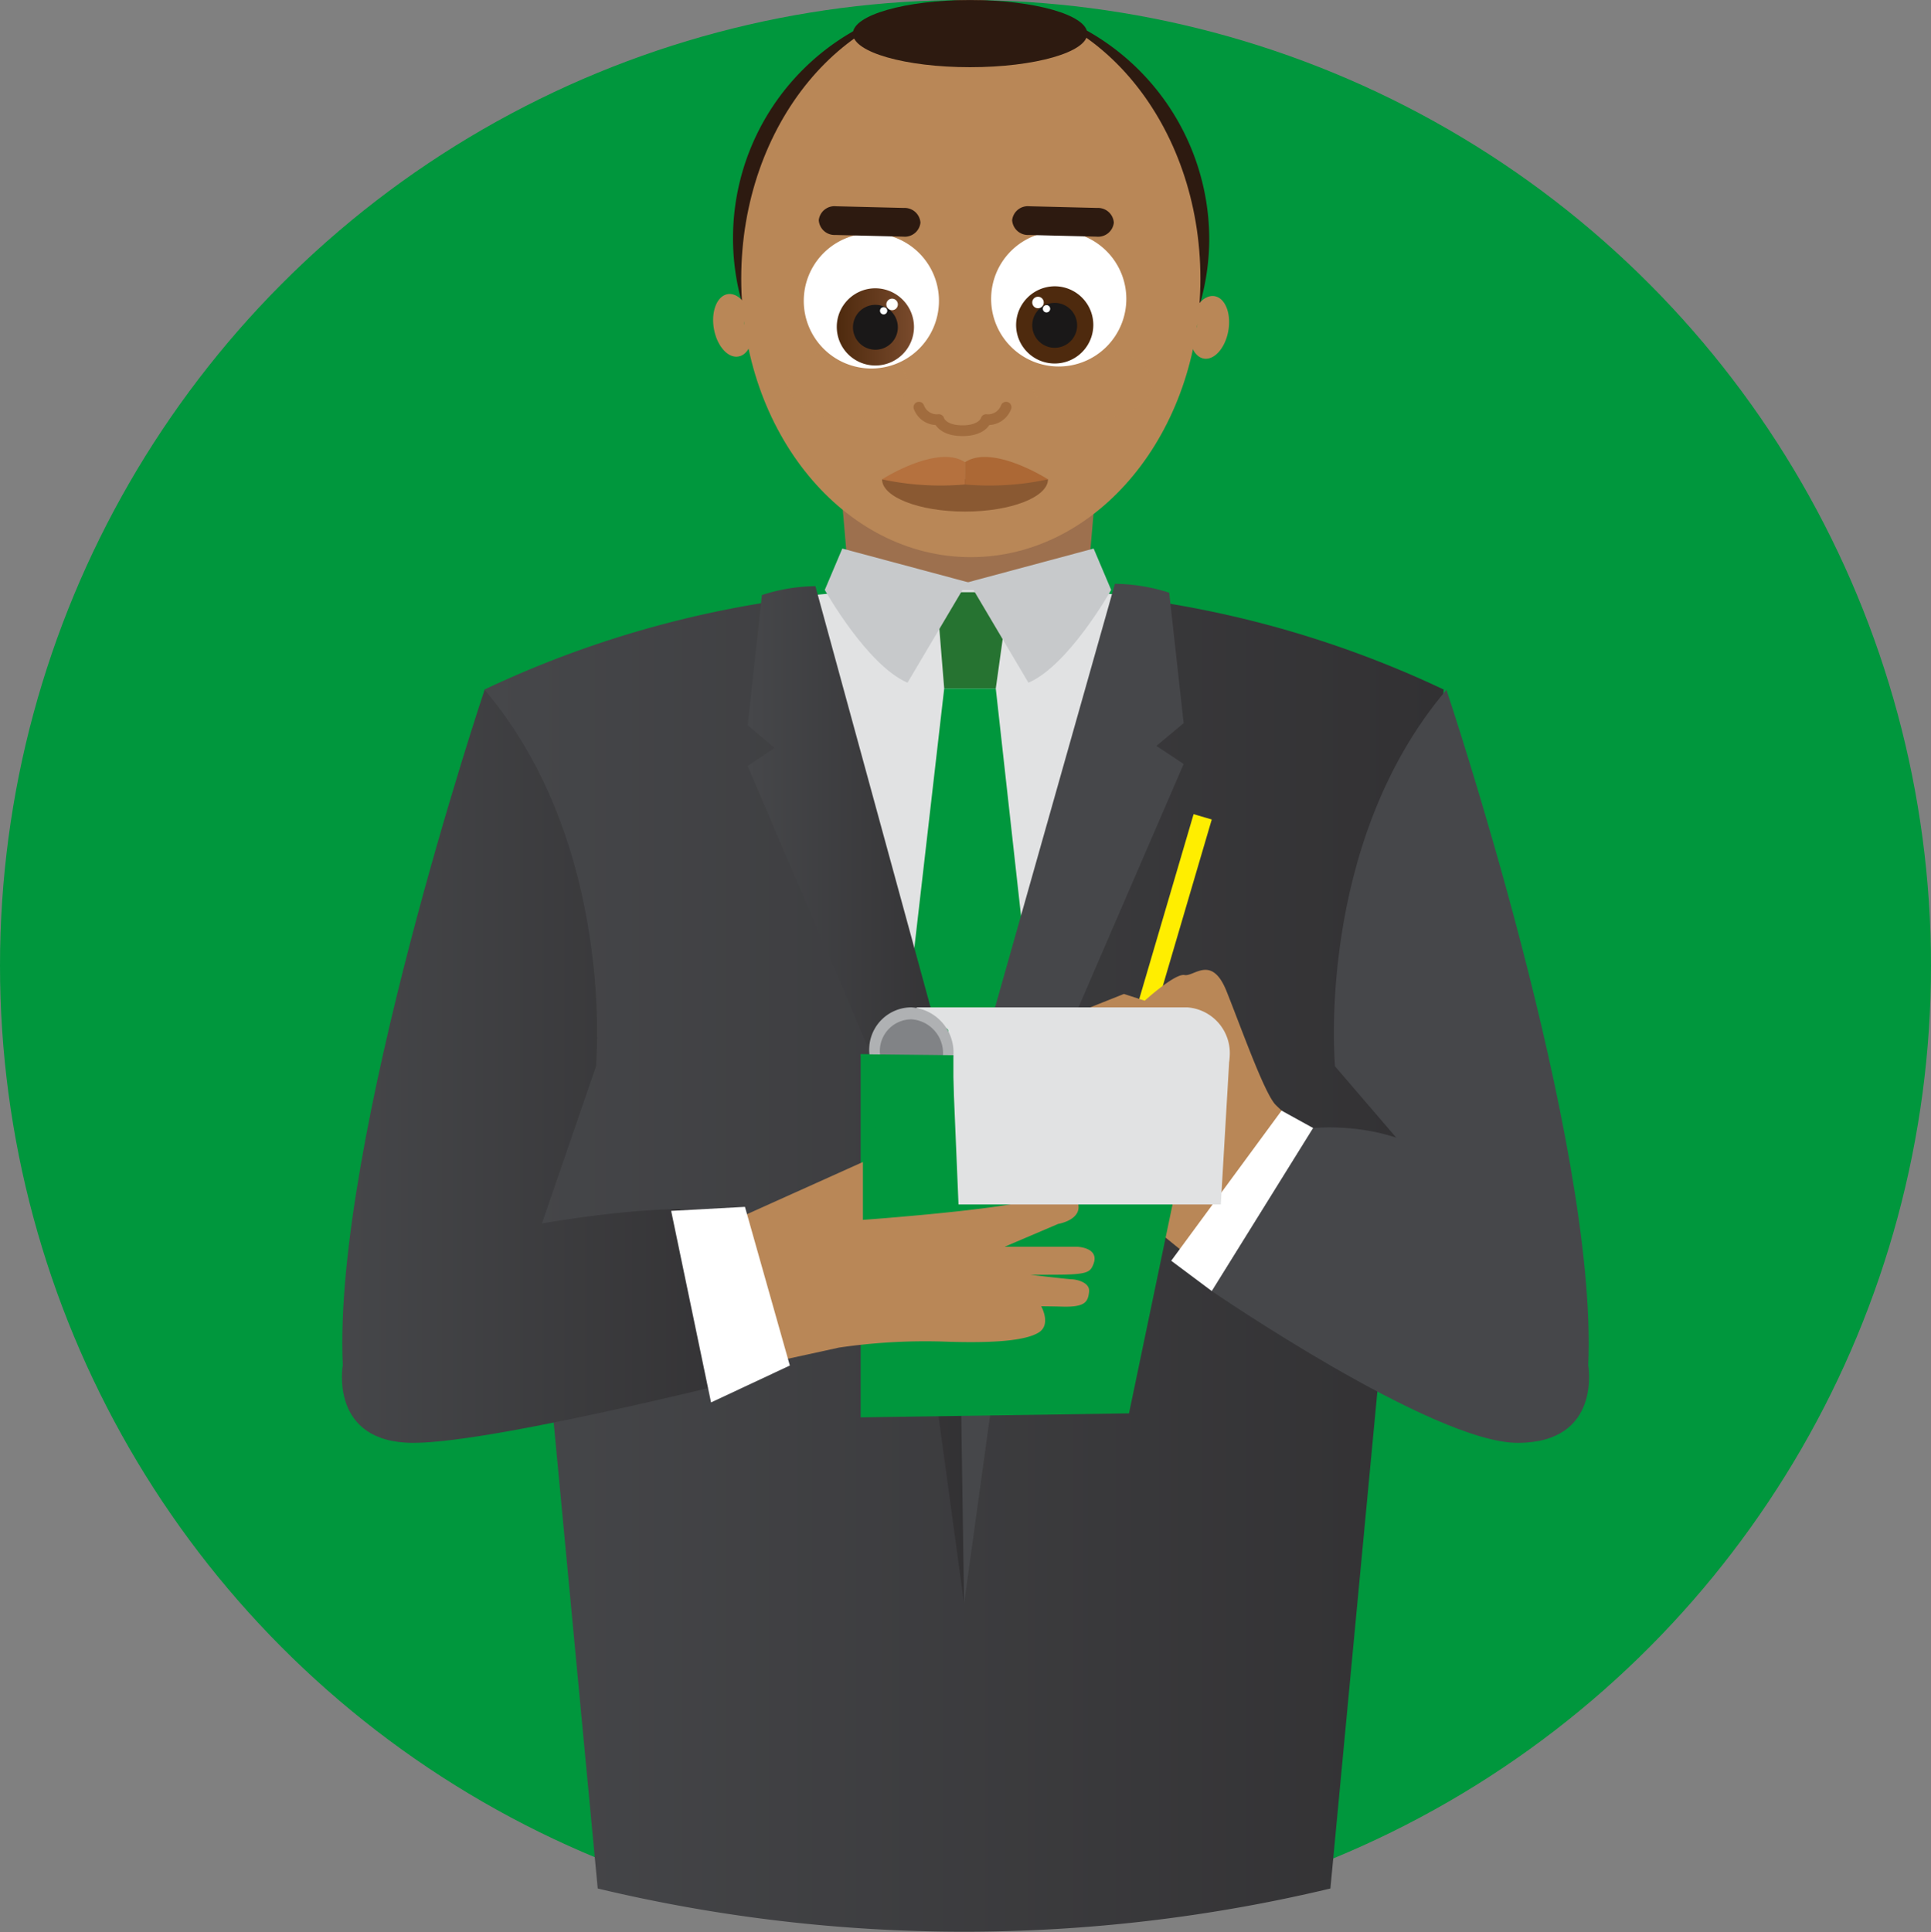 <?xml version="1.0" encoding="UTF-8"?> <svg xmlns="http://www.w3.org/2000/svg" xmlns:xlink="http://www.w3.org/1999/xlink" width="159.752" height="159.822" viewBox="0 0 159.752 159.822"><rect x="0" y="0" width="159.752" height="159.822" fill="#808080" stroke="none"/><defs><style>.a{fill:#00973d;}.b{fill:url(#a);}.c{fill:#9d704e;}.d{fill:#2d1a10;}.e{fill:#b98757;}.f{fill:none;stroke:#a16c3e;stroke-linecap:round;stroke-linejoin:round;stroke-width:0.889px;}.g{fill:#8a5932;}.h{fill:#b5713e;}.i{fill:#ac6835;}.j,.k{opacity:0.7;}.j{fill:url(#b);}.k{fill:url(#c);}.l{fill:#fff;}.m{fill:url(#d);}.n{fill:#1a1818;}.o{fill:url(#e);}.p{fill:#e1e2e3;}.q{fill:#267331;}.r{fill:#c7c9cb;}.s{fill:url(#g);}.t{fill:#fe0;}.u{fill:#afb1b3;}.v{fill:#818386;}.w{fill:url(#i);}</style><linearGradient id="a" y1="0.5" x2="1" y2="0.5" gradientUnits="objectBoundingBox"><stop offset="0" stop-color="#46474a"></stop><stop offset="1" stop-color="#323133"></stop></linearGradient><radialGradient id="b" cx="0.5" cy="0.5" r="0.719" gradientTransform="translate(8.133 -0.791) scale(0.591 0.885)" gradientUnits="objectBoundingBox"><stop offset="0.024" stop-color="#ec4637"></stop><stop offset="0.497" stop-color="#d16747"></stop><stop offset="1" stop-color="#b98757"></stop></radialGradient><radialGradient id="c" cx="0.5" cy="0.5" r="0.719" gradientTransform="translate(8.293 -0.791) scale(0.591 0.885)" xlink:href="#b"></radialGradient><linearGradient id="d" x1="315.467" y1="0.5" x2="316.467" y2="0.5" gradientUnits="objectBoundingBox"><stop offset="0" stop-color="#4e2a0e"></stop><stop offset="1" stop-color="#794a2c"></stop></linearGradient><linearGradient id="e" x1="0" y1="0.5" x2="1" y2="0.5" xlink:href="#d"></linearGradient><linearGradient id="g" x1="38.97" y1="0.5" x2="39.97" y2="0.5" xlink:href="#a"></linearGradient><linearGradient id="i" x1="24.185" y1="0.5" x2="25.185" y2="0.5" xlink:href="#a"></linearGradient></defs><g transform="translate(-461.185 -634.488)"><circle class="a" cx="79.876" cy="79.876" r="79.876" transform="translate(461.185 634.488)"></circle><g transform="translate(489.472 634.488)"><path class="b" d="M1015.392,1136.042a85.865,85.865,0,0,0-39.681,8.217l9.373,99.177a130.273,130.273,0,0,0,60.616,0l9.374-99.177A85.868,85.868,0,0,0,1015.392,1136.042Z" transform="translate(-963.922 -1087.219)"></path><path class="c" d="M1070.226,1116.438l-10.427-.574.792,9.179,9.635.964,9.633-.964.792-9.179Z" transform="translate(-1018.403 -1074.16)"></path><path class="d" d="M1073.518,1017.344a19.7,19.7,0,1,1-19.7-19.925A19.813,19.813,0,0,1,1073.518,1017.344Z" transform="translate(-1001.764 -997.419)"></path><path class="e" d="M1074.04,1020.464c0,12.726-8.5,23.043-18.995,23.043s-18.993-10.317-18.993-23.043,8.5-23.045,18.993-23.045S1074.04,1007.736,1074.04,1020.464Z" transform="translate(-1003.017 -997.419)"></path><path class="f" d="M1085.013,1093.078a1.587,1.587,0,0,1-1.653,1.027s-.237.918-1.952.918-1.955-.918-1.955-.918a1.581,1.581,0,0,1-1.651-1.027" transform="translate(-1030.067 -1059.397)"></path><g transform="translate(44.685 37.801)"><path class="g" d="M1076.006,1112.685c3.793,0,6.864-1.2,6.864-2.675h-13.73C1069.141,1111.489,1072.215,1112.685,1076.006,1112.685Z" transform="translate(-1069.141 -1108.168)"></path><path class="h" d="M1069.141,1106.629s4.577-2.929,6.865-1.418v1.843A23.055,23.055,0,0,1,1069.141,1106.629Z" transform="translate(-1069.141 -1104.779)"></path><path class="i" d="M1088.639,1107.055a23.049,23.049,0,0,0,6.864-.426s-4.576-2.929-6.864-1.418" transform="translate(-1081.774 -1104.779)"></path></g><path class="j" d="M1114.363,1082.064c0,1.622-2.221,2.938-4.967,2.938s-4.964-1.316-4.964-2.938,2.224-2.936,4.964-2.936S1114.363,1080.443,1114.363,1082.064Z" transform="translate(-1047.321 -1050.359)"></path><path class="k" d="M1056.849,1082.064c0,1.622-2.223,2.938-4.967,2.938s-4.964-1.316-4.964-2.938,2.224-2.936,4.964-2.936S1056.849,1080.443,1056.849,1082.064Z" transform="translate(-1010.057 -1050.359)"></path><g transform="translate(53.71 19.133)"><path class="l" d="M1094.772,1057.35a5.592,5.592,0,1,0,5.593-5.592A5.59,5.59,0,0,0,1094.772,1057.35Z" transform="translate(-1094.772 -1051.758)"></path><path class="m" d="M1100.636,1067.912a3.194,3.194,0,1,0,3.192-3.233A3.211,3.211,0,0,0,1100.636,1067.912Z" transform="translate(-1098.571 -1060.13)"></path><path class="n" d="M1104.432,1070.435a1.857,1.857,0,1,0,1.856-1.857A1.856,1.856,0,0,0,1104.432,1070.435Z" transform="translate(-1101.031 -1062.656)"></path><path class="l" d="M1104.432,1067.6a.476.476,0,1,0,.476-.476A.477.477,0,0,0,1104.432,1067.6Z" transform="translate(-1101.031 -1061.711)"></path><path class="l" d="M1106.918,1069.409a.3.3,0,0,0,.607,0,.3.3,0,0,0-.607,0Z" transform="translate(-1102.641 -1062.999)"></path></g><g transform="translate(38.209 19.298)"><path class="l" d="M1061.931,1057.819a5.592,5.592,0,1,1-5.593-5.591A5.591,5.591,0,0,1,1061.931,1057.819Z" transform="translate(-1050.747 -1052.228)"></path><path class="o" d="M1064.894,1068.381a3.194,3.194,0,1,1-3.192-3.234A3.211,3.211,0,0,1,1064.894,1068.381Z" transform="translate(-1055.775 -1060.598)"></path><path class="n" d="M1066.017,1070.9a1.857,1.857,0,1,1-1.855-1.857A1.856,1.856,0,0,1,1066.017,1070.9Z" transform="translate(-1058.234 -1063.125)"></path><path class="l" d="M1071.1,1068.065a.476.476,0,1,1-.476-.477A.477.477,0,0,1,1071.1,1068.065Z" transform="translate(-1063.316 -1062.18)"></path><path class="l" d="M1069.247,1069.877a.3.3,0,1,1-.3-.3A.3.3,0,0,1,1069.247,1069.877Z" transform="translate(-1062.34 -1063.467)"></path></g><path class="e" d="M1032.737,1069.39c-.01,0-.014.014-.026.015a.559.559,0,1,1-.191-1.1c.016,0,.026.011.041.01-.349-1.161-1.144-1.945-1.913-1.81-.873.151-1.381,1.428-1.132,2.854s1.156,2.457,2.031,2.3C1032.3,1071.532,1032.775,1070.566,1032.737,1069.39Z" transform="translate(-998.742 -1042.17)"></path><path class="e" d="M1141.359,1069.859c.01,0,.013.013.025.015a.559.559,0,0,0,.191-1.1c-.016,0-.026.011-.041.01.349-1.161,1.144-1.945,1.913-1.81.874.151,1.381,1.428,1.132,2.854s-1.157,2.457-2.031,2.306C1141.8,1072,1141.32,1071.035,1141.359,1069.859Z" transform="translate(-1071.245 -1042.473)"></path><path class="d" d="M1062.682,1047.24a1.306,1.306,0,0,1-1.431,1.151l-5.607-.139a1.308,1.308,0,0,1-1.374-1.223h0a1.307,1.307,0,0,1,1.431-1.151l5.609.139a1.309,1.309,0,0,1,1.372,1.222Z" transform="translate(-1014.82 -1028.816)"></path><path class="d" d="M1108.119,1047.24a1.306,1.306,0,0,1-1.431,1.151l-5.607-.139a1.308,1.308,0,0,1-1.374-1.223h0a1.307,1.307,0,0,1,1.431-1.151l5.609.139a1.309,1.309,0,0,1,1.373,1.222Z" transform="translate(-1044.259 -1028.816)"></path><path class="d" d="M1081.691,1000.2c0,1.537-4.34,2.778-9.7,2.778s-9.693-1.242-9.693-2.778,4.341-2.779,9.693-2.779S1081.691,998.663,1081.691,1000.2Z" transform="translate(-1020.026 -997.419)"></path><path class="p" d="M1060.5,1199.308l15.639-62.946a131.977,131.977,0,0,0-31.279,0Z" transform="translate(-1008.725 -1086.824)"></path><path class="q" d="M1081.907,1136.549h6.026l-1.112,7.969h-4.267Z" transform="translate(-1032.727 -1087.562)"></path><path class="r" d="M1057.135,1126.3l-1.448,3.421s3.488,6.227,6.844,7.677l4.548-7.677h.907v-.511Z" transform="translate(-1015.739 -1080.923)"></path><path class="r" d="M1098.894,1126.3l1.448,3.421s-3.488,6.227-6.843,7.677l-4.548-7.677h-.907v-.511Z" transform="translate(-1036.703 -1080.923)"></path><path class="a" d="M1076.372,1159.184h4.267l3.7,33.3-5.547,10-6.426-8.5Z" transform="translate(-1026.545 -1102.227)"></path><path class="b" d="M1038.746,1135.862a14.8,14.8,0,0,1,4.427-.736l12.2,44.608.1,39.585-5.485-40.233L1037.57,1150l2.223-1.49-2.223-1.878Z" transform="translate(-1004.001 -1086.639)"></path><path class="s" d="M1104.323,1135.308a15.2,15.2,0,0,0-4.492-.737l-13.055,46.126.576,38.263,5.567-40.327,12.6-29.157-2.256-1.494,2.256-1.883Z" transform="translate(-1035.881 -1086.28)"></path><path class="b" d="M954.031,1159.487s-12.569,37.429-11.731,55.866c0,0-1.155,6.425,5.845,6.425s30.22-5.969,30.22-5.969L975.432,1203s-3.245-1.614-16.652.621l4.469-12.989S964.926,1172.336,954.031,1159.487Z" transform="translate(-942.229 -1102.424)"></path><rect class="t" width="18.479" height="1.567" transform="matrix(0.282, -0.959, 0.959, 0.282, 65.248, 85.068)"></rect><path class="e" d="M1118.068,1228.373l2.784-1.108,1.723.555s2.505-2.276,3.289-2.12,2.251-1.719,3.474,1.333,3.1,8.36,4.043,9.386a12.791,12.791,0,0,0,2.5,1.942l-10.178,10.2-2.506-2.036Z" transform="translate(-1056.156 -1145.045)"></path><path class="a" d="M1064.117,1245.1h28.39l-6.191,29.708-22.2.33Z" transform="translate(-1021.201 -1157.893)"></path><path class="e" d="M1036.53,1274.871l9.9-4.456v4.786s12.709-.906,14.773-1.9c0,0,2.5-1.075,2.993.411s-1.615,1.826-1.615,1.826l-4.431,1.889h6s1.929.05,1.329,1.489c-.257.617-.486.822-3.2.822l-1.98.011s3.184.37,3.432.37,1.5.206,1.409,1.028c-.09.846-.323,1.291-2.26,1.232-.76-.023-1.7-.029-1.7-.029s.857,1.516-.215,2.174-3.631.907-8.006.742a49.173,49.173,0,0,0-8.5.5l-4.539.991Z" transform="translate(-1003.327 -1174.294)"></path><path class="l" d="M1019.588,1281.289l6.105-.331,3.714,13.124-6.519,3.052Z" transform="translate(-992.35 -1181.125)"></path><path class="l" d="M1146.218,1258.345l2.619,1.444-8.383,13.489-3.364-2.514Z" transform="translate(-1068.481 -1166.474)"></path><path class="p" d="M1103.087,1238.1a3.79,3.79,0,0,0-3.511-4.015H1077.14l1.631,1,1,.835.335,1.59.543,12.879h21.7l.685-11.7-.006-.007A4.742,4.742,0,0,0,1103.087,1238.1Z" transform="translate(-1029.638 -1150.754)"></path><path class="u" d="M1073.151,1238.044a3.5,3.5,0,1,1-3.465-3.962A3.741,3.741,0,0,1,1073.151,1238.044Z" transform="translate(-1022.561 -1150.754)"></path><path class="v" d="M1073.883,1239.868a2.623,2.623,0,1,1-2.6-2.971A2.8,2.8,0,0,1,1073.883,1239.868Z" transform="translate(-1024.158 -1152.578)"></path><path class="a" d="M1064.117,1245.1l7.673.082v4.456l-6.517,1.569Z" transform="translate(-1021.201 -1157.893)"></path><path class="w" d="M1166.047,1159.487s12.569,37.429,11.73,55.866c0,0,1.156,6.425-5.845,6.425s-25.289-12.55-25.289-12.55l8.384-13.489s12.855-1.444,14.947,10.2l-13.145-15.308S1155.151,1172.336,1166.047,1159.487Z" transform="translate(-1074.67 -1102.424)"></path></g></g></svg> 